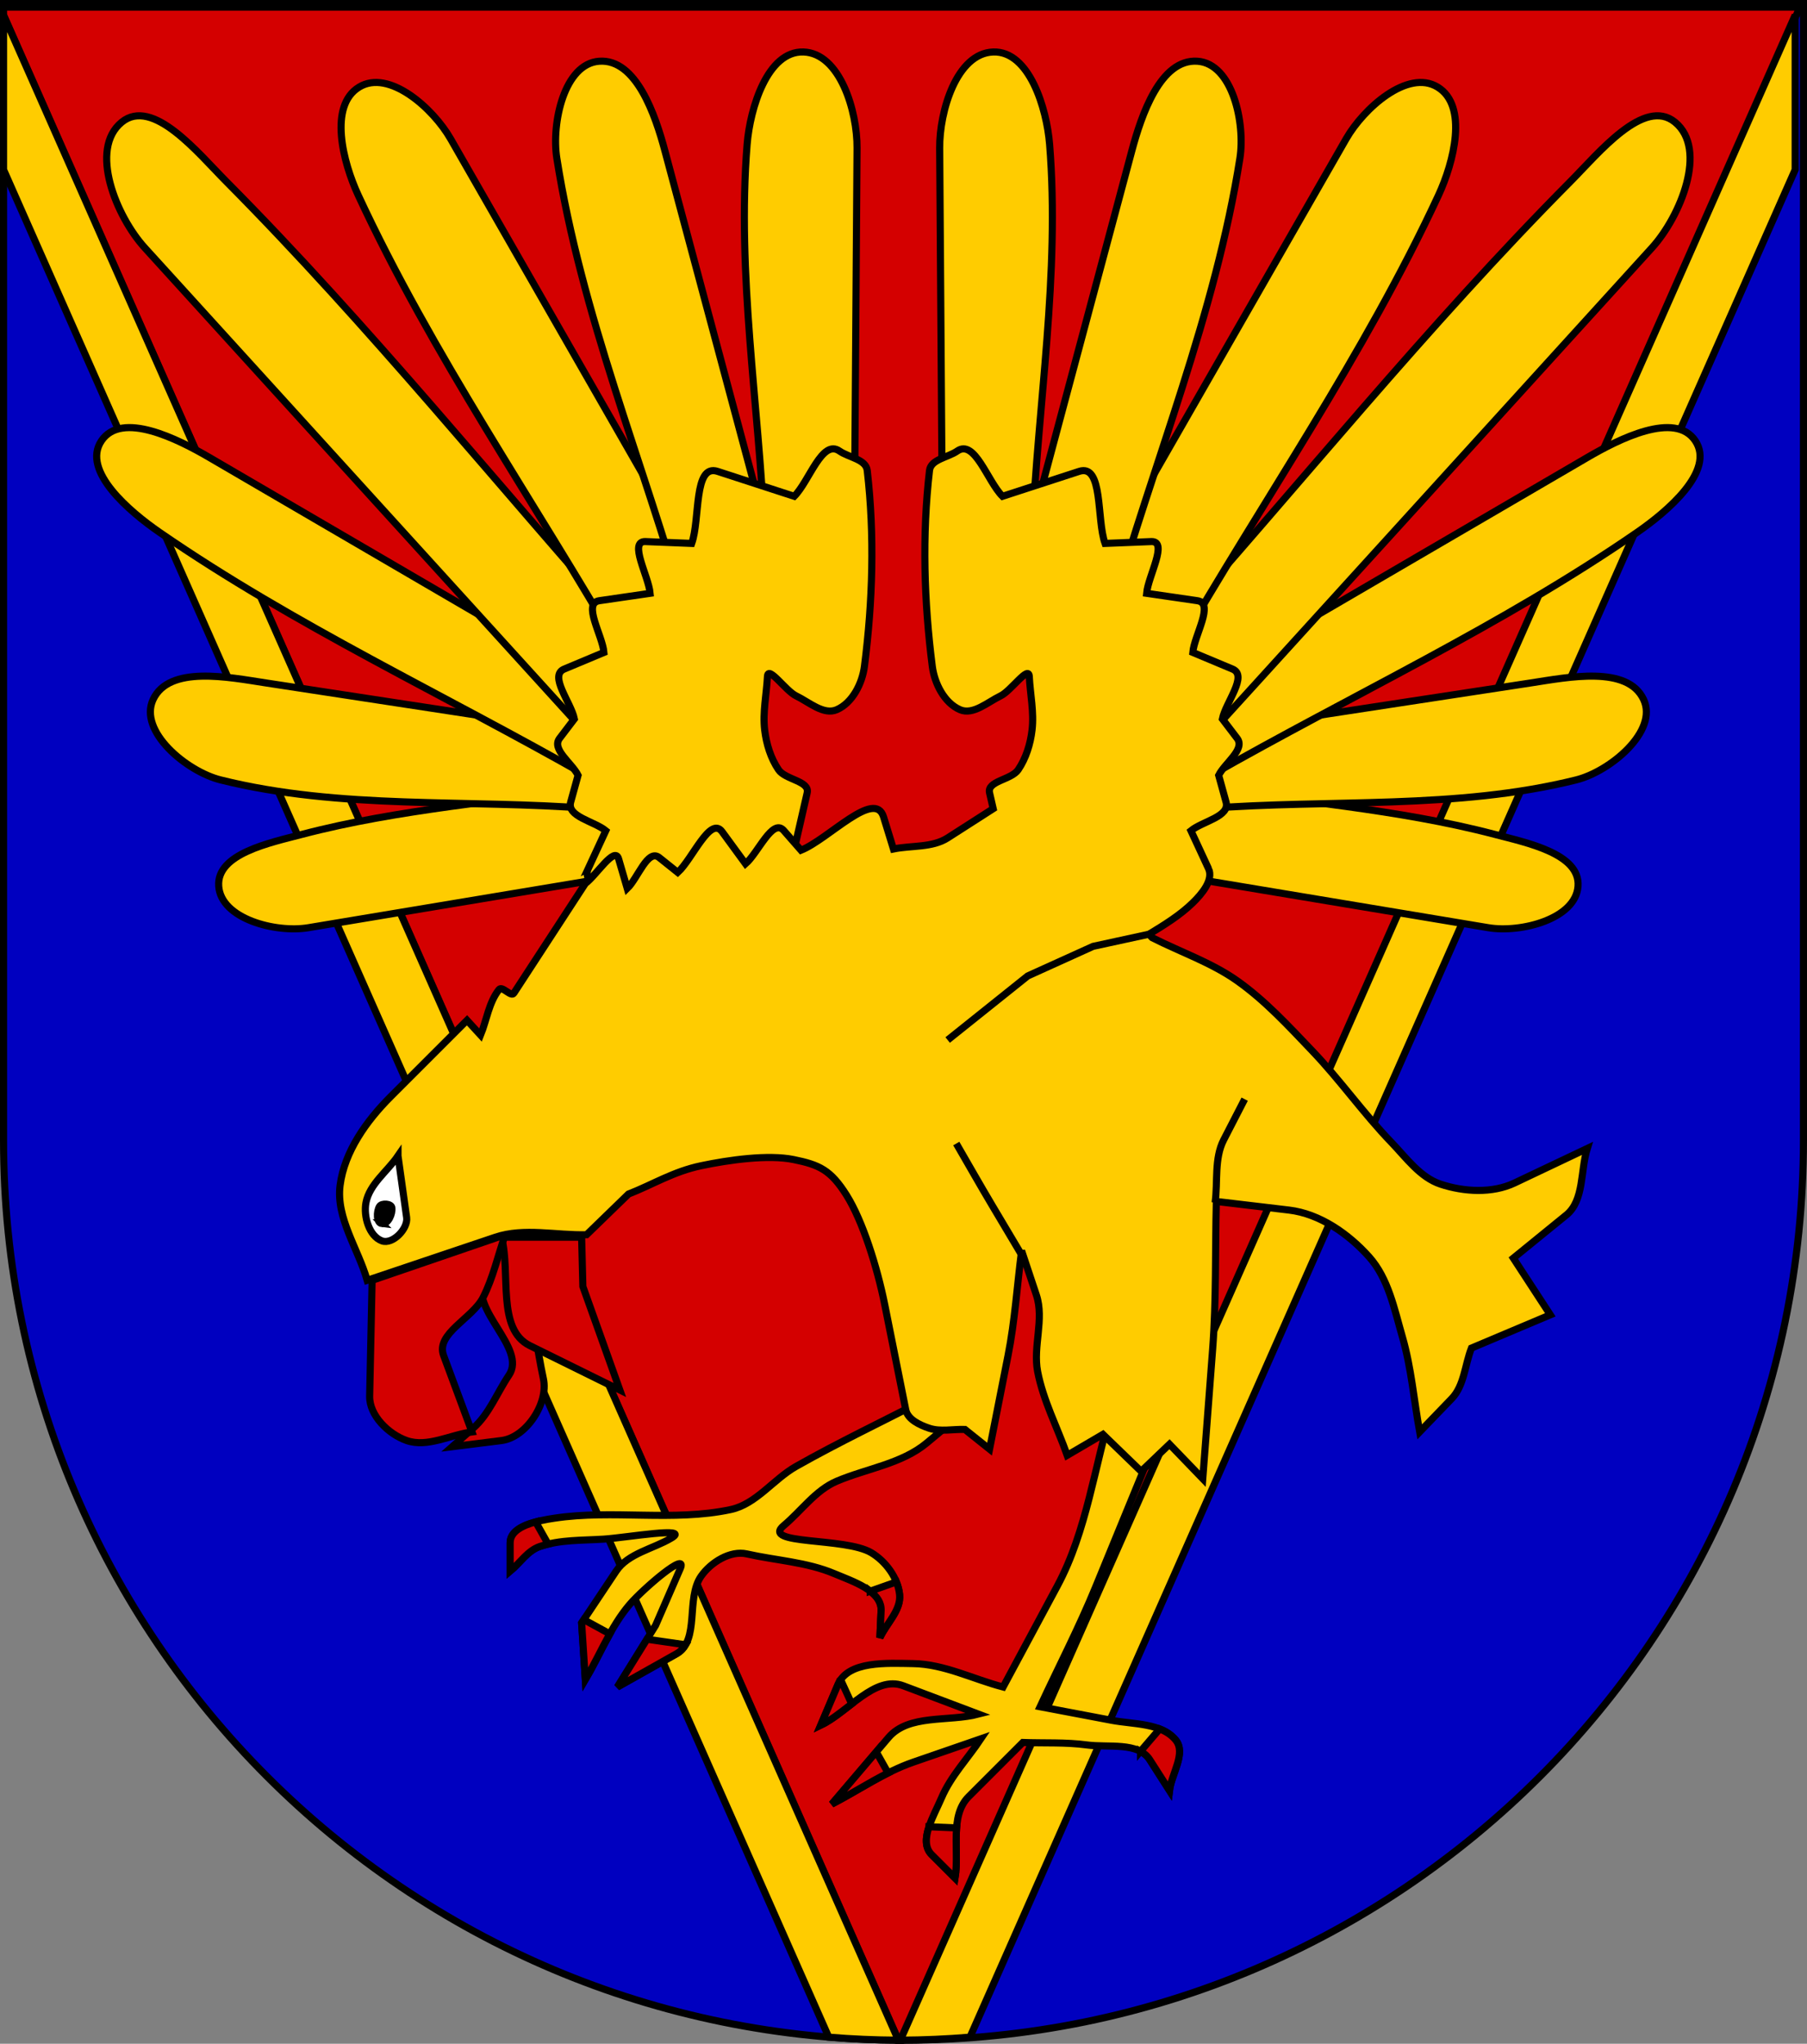 <?xml version="1.0" encoding="UTF-8" standalone="no"?>
<!-- Created with Inkscape (http://www.inkscape.org/) -->

<svg
   xmlns:dc="http://purl.org/dc/elements/1.1/"
   xmlns:cc="http://creativecommons.org/ns#"
   xmlns:rdf="http://www.w3.org/1999/02/22-rdf-syntax-ns#"
   xmlns:svg="http://www.w3.org/2000/svg"
   xmlns="http://www.w3.org/2000/svg"
   xmlns:sodipodi="http://sodipodi.sourceforge.net/DTD/sodipodi-0.dtd"
   xmlns:inkscape="http://www.inkscape.org/namespaces/inkscape"
   width="763"
   height="863"
   id="svg2"
   version="1.1"
   inkscape:version="0.47 r22583"
   sodipodi:docname="Wappen_Kaiserlich_Raulsmark.svg">
  <rect width="100%" height="100%" fill="#808080" stroke="none"/>
  <defs
     id="defs4">
    <inkscape:perspective
       sodipodi:type="inkscape:persp3d"
       inkscape:vp_x="0 : 526.18109 : 1"
       inkscape:vp_y="0 : 1000 : 0"
       inkscape:vp_z="744.09448 : 526.18109 : 1"
       inkscape:persp3d-origin="372.04724 : 350.78739 : 1"
       id="perspective10" />
    <inkscape:perspective
       id="perspective2828"
       inkscape:persp3d-origin="0.5 : 0.33333333 : 1"
       inkscape:vp_z="1 : 0.5 : 1"
       inkscape:vp_y="0 : 1000 : 0"
       inkscape:vp_x="0 : 0.5 : 1"
       sodipodi:type="inkscape:persp3d" />
    <inkscape:perspective
       id="perspective2828-7"
       inkscape:persp3d-origin="0.5 : 0.33333333 : 1"
       inkscape:vp_z="1 : 0.5 : 1"
       inkscape:vp_y="0 : 1000 : 0"
       inkscape:vp_x="0 : 0.5 : 1"
       sodipodi:type="inkscape:persp3d" />
    <inkscape:perspective
       id="perspective3640"
       inkscape:persp3d-origin="0.5 : 0.33333333 : 1"
       inkscape:vp_z="1 : 0.5 : 1"
       inkscape:vp_y="0 : 1000 : 0"
       inkscape:vp_x="0 : 0.5 : 1"
       sodipodi:type="inkscape:persp3d" />
    <inkscape:perspective
       id="perspective3670"
       inkscape:persp3d-origin="0.5 : 0.33333333 : 1"
       inkscape:vp_z="1 : 0.5 : 1"
       inkscape:vp_y="0 : 1000 : 0"
       inkscape:vp_x="0 : 0.5 : 1"
       sodipodi:type="inkscape:persp3d" />
    <inkscape:perspective
       id="perspective3693"
       inkscape:persp3d-origin="0.5 : 0.33333333 : 1"
       inkscape:vp_z="1 : 0.5 : 1"
       inkscape:vp_y="0 : 1000 : 0"
       inkscape:vp_x="0 : 0.5 : 1"
       sodipodi:type="inkscape:persp3d" />
    <inkscape:perspective
       id="perspective3720"
       inkscape:persp3d-origin="0.5 : 0.33333333 : 1"
       inkscape:vp_z="1 : 0.5 : 1"
       inkscape:vp_y="0 : 1000 : 0"
       inkscape:vp_x="0 : 0.5 : 1"
       sodipodi:type="inkscape:persp3d" />
    <inkscape:perspective
       id="perspective3747"
       inkscape:persp3d-origin="0.5 : 0.33333333 : 1"
       inkscape:vp_z="1 : 0.5 : 1"
       inkscape:vp_y="0 : 1000 : 0"
       inkscape:vp_x="0 : 0.5 : 1"
       sodipodi:type="inkscape:persp3d" />
    <inkscape:perspective
       id="perspective3763"
       inkscape:persp3d-origin="0.5 : 0.33333333 : 1"
       inkscape:vp_z="1 : 0.5 : 1"
       inkscape:vp_y="0 : 1000 : 0"
       inkscape:vp_x="0 : 0.5 : 1"
       sodipodi:type="inkscape:persp3d" />
    <inkscape:perspective
       id="perspective3792"
       inkscape:persp3d-origin="0.5 : 0.33333333 : 1"
       inkscape:vp_z="1 : 0.5 : 1"
       inkscape:vp_y="0 : 1000 : 0"
       inkscape:vp_x="0 : 0.5 : 1"
       sodipodi:type="inkscape:persp3d" />
    <inkscape:perspective
       id="perspective3814"
       inkscape:persp3d-origin="0.5 : 0.33333333 : 1"
       inkscape:vp_z="1 : 0.5 : 1"
       inkscape:vp_y="0 : 1000 : 0"
       inkscape:vp_x="0 : 0.5 : 1"
       sodipodi:type="inkscape:persp3d" />
    <inkscape:perspective
       id="perspective3841"
       inkscape:persp3d-origin="0.5 : 0.33333333 : 1"
       inkscape:vp_z="1 : 0.5 : 1"
       inkscape:vp_y="0 : 1000 : 0"
       inkscape:vp_x="0 : 0.5 : 1"
       sodipodi:type="inkscape:persp3d" />
    <inkscape:perspective
       id="perspective3841-5"
       inkscape:persp3d-origin="0.5 : 0.33333333 : 1"
       inkscape:vp_z="1 : 0.5 : 1"
       inkscape:vp_y="0 : 1000 : 0"
       inkscape:vp_x="0 : 0.5 : 1"
       sodipodi:type="inkscape:persp3d" />
    <inkscape:perspective
       id="perspective3872"
       inkscape:persp3d-origin="0.5 : 0.33333333 : 1"
       inkscape:vp_z="1 : 0.5 : 1"
       inkscape:vp_y="0 : 1000 : 0"
       inkscape:vp_x="0 : 0.5 : 1"
       sodipodi:type="inkscape:persp3d" />
    <inkscape:perspective
       id="perspective3898"
       inkscape:persp3d-origin="0.5 : 0.33333333 : 1"
       inkscape:vp_z="1 : 0.5 : 1"
       inkscape:vp_y="0 : 1000 : 0"
       inkscape:vp_x="0 : 0.5 : 1"
       sodipodi:type="inkscape:persp3d" />
    <inkscape:perspective
       id="perspective3920"
       inkscape:persp3d-origin="0.5 : 0.33333333 : 1"
       inkscape:vp_z="1 : 0.5 : 1"
       inkscape:vp_y="0 : 1000 : 0"
       inkscape:vp_x="0 : 0.5 : 1"
       sodipodi:type="inkscape:persp3d" />
    <inkscape:perspective
       id="perspective2860"
       inkscape:persp3d-origin="0.5 : 0.33333333 : 1"
       inkscape:vp_z="1 : 0.5 : 1"
       inkscape:vp_y="0 : 1000 : 0"
       inkscape:vp_x="0 : 0.5 : 1"
       sodipodi:type="inkscape:persp3d" />
    <inkscape:perspective
       id="perspective3672"
       inkscape:persp3d-origin="0.5 : 0.33333333 : 1"
       inkscape:vp_z="1 : 0.5 : 1"
       inkscape:vp_y="0 : 1000 : 0"
       inkscape:vp_x="0 : 0.5 : 1"
       sodipodi:type="inkscape:persp3d" />
    <inkscape:perspective
       id="perspective3695"
       inkscape:persp3d-origin="0.5 : 0.33333333 : 1"
       inkscape:vp_z="1 : 0.5 : 1"
       inkscape:vp_y="0 : 1000 : 0"
       inkscape:vp_x="0 : 0.5 : 1"
       sodipodi:type="inkscape:persp3d" />
    <inkscape:perspective
       id="perspective3261"
       inkscape:persp3d-origin="0.5 : 0.33333333 : 1"
       inkscape:vp_z="1 : 0.5 : 1"
       inkscape:vp_y="0 : 1000 : 0"
       inkscape:vp_x="0 : 0.5 : 1"
       sodipodi:type="inkscape:persp3d" />
    <inkscape:perspective
       id="perspective2828-1"
       inkscape:persp3d-origin="0.5 : 0.33333333 : 1"
       inkscape:vp_z="1 : 0.5 : 1"
       inkscape:vp_y="0 : 1000 : 0"
       inkscape:vp_x="0 : 0.5 : 1"
       sodipodi:type="inkscape:persp3d" />
    <inkscape:perspective
       id="perspective3652"
       inkscape:persp3d-origin="0.5 : 0.33333333 : 1"
       inkscape:vp_z="1 : 0.5 : 1"
       inkscape:vp_y="0 : 1000 : 0"
       inkscape:vp_x="0 : 0.5 : 1"
       sodipodi:type="inkscape:persp3d" />
    <inkscape:perspective
       id="perspective3652-2"
       inkscape:persp3d-origin="0.5 : 0.33333333 : 1"
       inkscape:vp_z="1 : 0.5 : 1"
       inkscape:vp_y="0 : 1000 : 0"
       inkscape:vp_x="0 : 0.5 : 1"
       sodipodi:type="inkscape:persp3d" />
    <inkscape:perspective
       id="perspective3652-5"
       inkscape:persp3d-origin="0.5 : 0.33333333 : 1"
       inkscape:vp_z="1 : 0.5 : 1"
       inkscape:vp_y="0 : 1000 : 0"
       inkscape:vp_x="0 : 0.5 : 1"
       sodipodi:type="inkscape:persp3d" />
    <inkscape:perspective
       id="perspective3727"
       inkscape:persp3d-origin="0.5 : 0.33333333 : 1"
       inkscape:vp_z="1 : 0.5 : 1"
       inkscape:vp_y="0 : 1000 : 0"
       inkscape:vp_x="0 : 0.5 : 1"
       sodipodi:type="inkscape:persp3d" />
    <inkscape:perspective
       id="perspective3843"
       inkscape:persp3d-origin="0.5 : 0.33333333 : 1"
       inkscape:vp_z="1 : 0.5 : 1"
       inkscape:vp_y="0 : 1000 : 0"
       inkscape:vp_x="0 : 0.5 : 1"
       sodipodi:type="inkscape:persp3d" />
    <inkscape:perspective
       id="perspective3970"
       inkscape:persp3d-origin="0.5 : 0.33333333 : 1"
       inkscape:vp_z="1 : 0.5 : 1"
       inkscape:vp_y="0 : 1000 : 0"
       inkscape:vp_x="0 : 0.5 : 1"
       sodipodi:type="inkscape:persp3d" />
    <inkscape:perspective
       id="perspective4007"
       inkscape:persp3d-origin="0.5 : 0.33333333 : 1"
       inkscape:vp_z="1 : 0.5 : 1"
       inkscape:vp_y="0 : 1000 : 0"
       inkscape:vp_x="0 : 0.5 : 1"
       sodipodi:type="inkscape:persp3d" />
    <inkscape:perspective
       id="perspective4062"
       inkscape:persp3d-origin="0.5 : 0.33333333 : 1"
       inkscape:vp_z="1 : 0.5 : 1"
       inkscape:vp_y="0 : 1000 : 0"
       inkscape:vp_x="0 : 0.5 : 1"
       sodipodi:type="inkscape:persp3d" />
    <inkscape:perspective
       id="perspective4153"
       inkscape:persp3d-origin="0.5 : 0.33333333 : 1"
       inkscape:vp_z="1 : 0.5 : 1"
       inkscape:vp_y="0 : 1000 : 0"
       inkscape:vp_x="0 : 0.5 : 1"
       sodipodi:type="inkscape:persp3d" />
    <inkscape:perspective
       id="perspective4316"
       inkscape:persp3d-origin="0.5 : 0.33333333 : 1"
       inkscape:vp_z="1 : 0.5 : 1"
       inkscape:vp_y="0 : 1000 : 0"
       inkscape:vp_x="0 : 0.5 : 1"
       sodipodi:type="inkscape:persp3d" />
    <inkscape:perspective
       id="perspective4316-9"
       inkscape:persp3d-origin="0.5 : 0.33333333 : 1"
       inkscape:vp_z="1 : 0.5 : 1"
       inkscape:vp_y="0 : 1000 : 0"
       inkscape:vp_x="0 : 0.5 : 1"
       sodipodi:type="inkscape:persp3d" />
    <inkscape:perspective
       id="perspective2898"
       inkscape:persp3d-origin="0.5 : 0.33333333 : 1"
       inkscape:vp_z="1 : 0.5 : 1"
       inkscape:vp_y="0 : 1000 : 0"
       inkscape:vp_x="0 : 0.5 : 1"
       sodipodi:type="inkscape:persp3d" />
    <inkscape:perspective
       id="perspective3337"
       inkscape:persp3d-origin="0.5 : 0.33333333 : 1"
       inkscape:vp_z="1 : 0.5 : 1"
       inkscape:vp_y="0 : 1000 : 0"
       inkscape:vp_x="0 : 0.5 : 1"
       sodipodi:type="inkscape:persp3d" />
    <inkscape:perspective
       id="perspective3373"
       inkscape:persp3d-origin="0.5 : 0.33333333 : 1"
       inkscape:vp_z="1 : 0.5 : 1"
       inkscape:vp_y="0 : 1000 : 0"
       inkscape:vp_x="0 : 0.5 : 1"
       sodipodi:type="inkscape:persp3d" />
    <inkscape:perspective
       id="perspective3837"
       inkscape:persp3d-origin="0.5 : 0.33333333 : 1"
       inkscape:vp_z="1 : 0.5 : 1"
       inkscape:vp_y="0 : 1000 : 0"
       inkscape:vp_x="0 : 0.5 : 1"
       sodipodi:type="inkscape:persp3d" />
    <inkscape:perspective
       id="perspective4481"
       inkscape:persp3d-origin="0.5 : 0.33333333 : 1"
       inkscape:vp_z="1 : 0.5 : 1"
       inkscape:vp_y="0 : 1000 : 0"
       inkscape:vp_x="0 : 0.5 : 1"
       sodipodi:type="inkscape:persp3d" />
    <inkscape:perspective
       id="perspective3096"
       inkscape:persp3d-origin="0.5 : 0.33333333 : 1"
       inkscape:vp_z="1 : 0.5 : 1"
       inkscape:vp_y="0 : 1000 : 0"
       inkscape:vp_x="0 : 0.5 : 1"
       sodipodi:type="inkscape:persp3d" />
    <inkscape:perspective
       id="perspective3141"
       inkscape:persp3d-origin="0.5 : 0.33333333 : 1"
       inkscape:vp_z="1 : 0.5 : 1"
       inkscape:vp_y="0 : 1000 : 0"
       inkscape:vp_x="0 : 0.5 : 1"
       sodipodi:type="inkscape:persp3d" />
    <inkscape:perspective
       id="perspective3995"
       inkscape:persp3d-origin="0.5 : 0.33333333 : 1"
       inkscape:vp_z="1 : 0.5 : 1"
       inkscape:vp_y="0 : 1000 : 0"
       inkscape:vp_x="0 : 0.5 : 1"
       sodipodi:type="inkscape:persp3d" />
    <inkscape:perspective
       id="perspective4137"
       inkscape:persp3d-origin="0.5 : 0.33333333 : 1"
       inkscape:vp_z="1 : 0.5 : 1"
       inkscape:vp_y="0 : 1000 : 0"
       inkscape:vp_x="0 : 0.5 : 1"
       sodipodi:type="inkscape:persp3d" />
    <inkscape:perspective
       id="perspective3776"
       inkscape:persp3d-origin="0.5 : 0.33333333 : 1"
       inkscape:vp_z="1 : 0.5 : 1"
       inkscape:vp_y="0 : 1000 : 0"
       inkscape:vp_x="0 : 0.5 : 1"
       sodipodi:type="inkscape:persp3d" />
    <inkscape:perspective
       id="perspective3015"
       inkscape:persp3d-origin="0.5 : 0.33333333 : 1"
       inkscape:vp_z="1 : 0.5 : 1"
       inkscape:vp_y="0 : 1000 : 0"
       inkscape:vp_x="0 : 0.5 : 1"
       sodipodi:type="inkscape:persp3d" />
    <inkscape:perspective
       id="perspective4637"
       inkscape:persp3d-origin="0.5 : 0.33333333 : 1"
       inkscape:vp_z="1 : 0.5 : 1"
       inkscape:vp_y="0 : 1000 : 0"
       inkscape:vp_x="0 : 0.5 : 1"
       sodipodi:type="inkscape:persp3d" />
    <inkscape:perspective
       id="perspective2978"
       inkscape:persp3d-origin="0.5 : 0.33333333 : 1"
       inkscape:vp_z="1 : 0.5 : 1"
       inkscape:vp_y="0 : 1000 : 0"
       inkscape:vp_x="0 : 0.5 : 1"
       sodipodi:type="inkscape:persp3d" />
    <inkscape:perspective
       id="perspective3454"
       inkscape:persp3d-origin="0.5 : 0.33333333 : 1"
       inkscape:vp_z="1 : 0.5 : 1"
       inkscape:vp_y="0 : 1000 : 0"
       inkscape:vp_x="0 : 0.5 : 1"
       sodipodi:type="inkscape:persp3d" />
    <inkscape:perspective
       id="perspective3481"
       inkscape:persp3d-origin="0.5 : 0.33333333 : 1"
       inkscape:vp_z="1 : 0.5 : 1"
       inkscape:vp_y="0 : 1000 : 0"
       inkscape:vp_x="0 : 0.5 : 1"
       sodipodi:type="inkscape:persp3d" />
    <inkscape:perspective
       id="perspective3504"
       inkscape:persp3d-origin="0.5 : 0.33333333 : 1"
       inkscape:vp_z="1 : 0.5 : 1"
       inkscape:vp_y="0 : 1000 : 0"
       inkscape:vp_x="0 : 0.5 : 1"
       sodipodi:type="inkscape:persp3d" />
  </defs>
  <sodipodi:namedview
     id="base"
     pagecolor="#ffffff"
     bordercolor="#666666"
     borderopacity="1.0"
     inkscape:pageopacity="0.0"
     inkscape:pageshadow="2"
     inkscape:zoom="0.9899495"
     inkscape:cx="222.89179"
     inkscape:cy="443.41623"
     inkscape:document-units="px"
     inkscape:current-layer="layer1"
     showgrid="true"
     inkscape:window-width="1186"
     inkscape:window-height="938"
     inkscape:window-x="-4"
     inkscape:window-y="-4"
     inkscape:window-maximized="1">
    <inkscape:grid
       type="xygrid"
       id="grid2816"
       empspacing="5"
       visible="true"
       enabled="true"
       snapvisiblegridlinesonly="true" />
  </sodipodi:namedview>
  <g
     inkscape:label="Ebene 1"
     inkscape:groupmode="layer"
     id="layer1"
     transform="translate(-1.644,-192.036)">
    <path
       style="fill:#0000c0;fill-opacity:1;stroke:#000000;stroke-width:3;stroke-miterlimit:3.959;stroke-opacity:1;stroke-dasharray:none"
       d="m 763.144,193.536 0,480 c 0,209.868 -170.132,380 -380,380 -209.868,0 -380,-170.132 -380,-380 l 0,-480 760,0 z"
       id="path2850" />
    <path
       style="fill:#d40000;fill-opacity:1;stroke:#000000;stroke-width:3;stroke-miterlimit:3.959;stroke-opacity:1;stroke-dasharray:none"
       d="M 1.5 3 L 1.5 6.406 L 379.344 861.5 C 379.782 861.502 380.218 861.499 380.656 861.5 L 760 3 L 1.5 3 z "
       transform="translate(1.644,192.036)"
       id="path2850-1" />
    <path
       style="fill:#ffcc00;stroke:#000000;stroke-width:3;stroke-linecap:butt;stroke-linejoin:miter;stroke-opacity:1;stroke-miterlimit:3.959;stroke-dasharray:none"
       d="M 1.5 6.406 L 1.5 71.656 L 349.938 860.219 C 359.636 861.016 369.452 861.445 379.344 861.5 L 1.5 6.406 z "
       transform="translate(1.644,192.036)"
       id="path3469" />
    <path
       style="fill:#ffcc00;stroke:#000000;stroke-width:3;stroke-linecap:butt;stroke-linejoin:miter;stroke-opacity:1;stroke-miterlimit:3.959;stroke-dasharray:none"
       d="m 759.644,198.442 0,65.25 -348.438,788.563 c -9.699,0.797 -19.515,1.226 -29.406,1.281 L 759.644,198.442 z"
       id="path3469-4" />
    <g
       transform="matrix(1.512,0,0,1.512,-1079.663,-213.416)"
       id="g2940"
       style="stroke:#000000;stroke-opacity:1;stroke-width:1.984;stroke-miterlimit:3.959;stroke-dasharray:none">
      <g
         id="g3416"
         transform="translate(581.305,3.6)"
         style="stroke:#000000;stroke-opacity:1;stroke-width:1.984;stroke-miterlimit:3.959;stroke-dasharray:none">
        <path
           d="m 301.985,483.913 c -27.948,4.558 -56.456,6.48 -83.845,13.674 -8.816,2.315 -23.849,5.353 -23.218,14.447 0.636,9.173 15.954,13.121 25.024,11.609 l 88.231,-14.705 -6.192,-25.025 z"
           id="path2860"
           style="fill:#ffcc00;stroke:#000000;stroke-width:1.984;stroke-opacity:1;stroke-miterlimit:3.959;stroke-dasharray:none" />
        <path
           d="m 298.632,490.363 c -34.398,-2.666 -69.719,0.354 -103.195,-7.998 -9.476,-2.363 -22.963,-13.594 -18.833,-22.444 4.484,-9.61 20.991,-6.245 31.474,-4.644 l 92.874,14.189 -2.321,20.897 z"
           id="path2862"
           style="fill:#ffcc00;stroke:#000000;stroke-width:1.984;stroke-opacity:1;stroke-miterlimit:3.959;stroke-dasharray:none" />
        <path
           d="m 297.858,481.334 c -39.816,-22.703 -81.725,-42.076 -119.448,-68.109 -8.305,-5.731 -21.851,-17.144 -16.253,-25.54 5.646,-8.47 21.393,-0.488 30.184,4.644 l 117.125,68.366 -11.609,20.639 z"
           id="path2864"
           style="fill:#ffcc00;stroke:#000000;stroke-width:1.984;stroke-opacity:1;stroke-miterlimit:3.959;stroke-dasharray:none" />
        <path
           d="m 311.015,442.894 c -38.01,-42.568 -73.822,-87.205 -114.03,-127.703 -7.868,-7.925 -20.509,-23.583 -29.152,-16.511 -9.203,7.53 -1.549,26.288 6.45,35.086 l 118.673,130.541 18.059,-21.413 z"
           id="path2866"
           style="fill:#ffcc00;stroke:#000000;stroke-width:1.984;stroke-opacity:1;stroke-miterlimit:3.959;stroke-dasharray:none" />
        <path
           d="m 307.661,447.28 c -24.594,-42.74 -53.023,-83.492 -73.784,-128.219 -4.236,-9.127 -8.331,-24.945 0.258,-30.184 8.35,-5.093 20.678,5.961 25.541,14.447 l 70.946,123.833 -22.961,20.123 z"
           id="path2868"
           style="fill:#ffcc00;stroke:#000000;stroke-width:1.984;stroke-opacity:1;stroke-miterlimit:3.959;stroke-dasharray:none" />
        <path
           d="m 325.462,435.928 c -12.039,-42.395 -29.275,-83.649 -36.118,-127.186 -1.531,-9.738 2.032,-26.416 11.867,-27.088 10.314,-0.705 15.644,15.039 18.317,25.025 l 32.248,120.479 -26.314,8.771 z"
           id="path2870"
           style="fill:#ffcc00;stroke:#000000;stroke-width:1.984;stroke-opacity:1;stroke-miterlimit:3.959;stroke-dasharray:none" />
        <path
           d="m 347.391,413.741 c -1.634,-36.289 -7.815,-72.659 -4.902,-108.869 0.808,-10.04 5.669,-26.137 15.737,-25.799 10.234,0.344 15.035,16.591 14.963,26.83 l -0.774,109.385 -25.024,-1.548 z"
           id="path2872"
           style="fill:#ffcc00;stroke:#000000;stroke-width:1.984;stroke-opacity:1;stroke-miterlimit:3.959;stroke-dasharray:none" />
        <path
           d="m 298.116,507.132 4.901,-10.577 c -3.268,-2.666 -10.925,-3.932 -9.803,-7.998 l 2.064,-7.481 c -1.72,-3.44 -7.491,-7.261 -5.16,-10.32 l 4.128,-5.418 c -0.946,-4.643 -7.21,-12.101 -2.838,-13.931 l 11.093,-4.643 c -0.43,-4.816 -6.074,-13.752 -1.29,-14.448 l 14.19,-2.064 c -0.431,-4.815 -6.122,-14.64 -1.29,-14.447 l 12.899,0.516 c 2.408,-6.707 0.446,-22.327 7.223,-20.123 l 21.413,6.966 c 4.214,-4.214 7.76,-16.059 12.641,-12.641 2.58,1.805 7.378,2.29 7.74,5.417 2.099,18.112 1.53,36.607 -0.774,54.693 -0.606,4.757 -3.339,10.223 -7.739,12.126 -3.67,1.586 -7.748,-2.141 -11.352,-3.87 -2.903,-1.394 -7.831,-8.633 -7.997,-5.418 -0.258,4.988 -1.363,10.004 -0.774,14.963 0.462,3.889 1.675,7.85 3.869,11.094 1.919,2.836 8.762,3.111 7.998,6.449 l -4.902,21.413 -51.855,9.287 c -1.462,-3.182 -5.858,-6.368 -4.385,-9.545 z"
           id="path2874"
           style="fill:#ffcc00;stroke:#000000;stroke-width:1.984;stroke-opacity:1;stroke-miterlimit:3.959;stroke-dasharray:none" />
        <path
           d="m 467.467,483.913 c 27.948,4.558 56.457,6.48 83.845,13.674 8.817,2.315 23.849,5.353 23.219,14.447 -0.636,9.173 -15.954,13.121 -25.025,11.609 l -88.231,-14.705 6.192,-25.025 z"
           id="path2876"
           style="fill:#ffcc00;stroke:#000000;stroke-width:1.984;stroke-opacity:1;stroke-miterlimit:3.959;stroke-dasharray:none" />
        <path
           d="m 470.821,490.363 c 34.398,-2.666 69.719,0.354 103.194,-7.998 9.476,-2.363 22.963,-13.594 18.833,-22.444 -4.485,-9.61 -20.991,-6.245 -31.474,-4.644 l -92.875,14.189 2.322,20.897 z"
           id="path2878"
           style="fill:#ffcc00;stroke:#000000;stroke-width:1.984;stroke-opacity:1;stroke-miterlimit:3.959;stroke-dasharray:none" />
        <path
           d="m 471.595,481.334 c 39.815,-22.703 81.724,-42.076 119.447,-68.109 8.305,-5.731 21.85,-17.144 16.253,-25.54 -5.646,-8.47 -21.393,-0.488 -30.184,4.644 l -117.125,68.366 11.609,20.639 z"
           id="path2880"
           style="fill:#ffcc00;stroke:#000000;stroke-width:1.984;stroke-opacity:1;stroke-miterlimit:3.959;stroke-dasharray:none" />
        <path
           d="m 458.438,442.894 c 38.009,-42.568 73.821,-87.205 114.029,-127.703 7.868,-7.925 20.509,-23.583 29.152,-16.511 9.204,7.53 1.55,26.288 -6.449,35.086 l -118.673,130.541 -18.059,-21.413 z"
           id="path2882"
           style="fill:#ffcc00;stroke:#000000;stroke-width:1.984;stroke-opacity:1;stroke-miterlimit:3.959;stroke-dasharray:none" />
        <path
           d="m 461.791,447.28 c 24.595,-42.74 53.023,-83.492 73.784,-128.219 4.236,-9.127 8.332,-24.945 -0.258,-30.184 -8.35,-5.093 -20.678,5.961 -25.54,14.447 l -70.946,123.833 22.96,20.123 z"
           id="path2884"
           style="fill:#ffcc00;stroke:#000000;stroke-width:1.984;stroke-opacity:1;stroke-miterlimit:3.959;stroke-dasharray:none" />
        <path
           d="m 443.99,435.928 c 12.04,-42.395 29.275,-83.649 36.118,-127.186 1.531,-9.738 -2.032,-26.416 -11.867,-27.088 -10.313,-0.705 -15.644,15.039 -18.317,25.025 l -32.248,120.479 26.314,8.771 z"
           id="path2886"
           style="fill:#ffcc00;stroke:#000000;stroke-width:1.984;stroke-opacity:1;stroke-miterlimit:3.959;stroke-dasharray:none" />
        <path
           d="m 422.062,413.741 c 1.634,-36.289 7.814,-72.659 4.901,-108.869 -0.807,-10.04 -5.669,-26.137 -15.737,-25.799 -10.234,0.344 -15.035,16.591 -14.963,26.83 l 0.774,109.385 25.025,-1.548 z"
           id="path2888"
           style="fill:#ffcc00;stroke:#000000;stroke-width:1.984;stroke-opacity:1;stroke-miterlimit:3.959;stroke-dasharray:none" />
        <path
           d="m 275.279,610.418 -6.195,11.701 c -4.27,8.066 11.986,18.935 6.883,26.501 -3.326,4.933 -5.519,10.863 -9.981,14.8 l -5.85,5.162 13.766,-1.721 c 6.883,-0.86 13.168,-10.429 11.702,-17.208 -1.835,-8.49 -2.638,-17.271 -5.507,-25.469 l -4.818,-13.766 z"
           id="path2890"
           style="fill:#d40000;stroke:#000000;stroke-width:1.984;stroke-opacity:1;stroke-miterlimit:3.959;stroke-dasharray:none" />
        <path
           d="m 273.902,610.073 c 2.639,10.096 -1.442,25.672 7.916,30.287 l 25.125,12.39 c -3.442,-9.636 -6.884,-19.273 -10.325,-28.91 l -0.345,-13.767 -22.371,0 z"
           id="path2892"
           style="fill:#d40000;stroke:#000000;stroke-width:1.984;stroke-opacity:1;stroke-miterlimit:3.959;stroke-dasharray:none" />
        <path
           d="m 237.765,622.119 37.17,-12.734 c -2.065,5.851 -3.375,12.026 -6.195,17.553 -2.965,5.81 -13.282,10.06 -11.014,16.176 l 7.916,21.338 c -6.08,0.803 -12.451,4.432 -18.241,2.409 -5.075,-1.773 -10.439,-7.015 -10.325,-12.39 l 0.689,-32.352 z"
           id="path2894"
           style="fill:#d40000;stroke:#000000;stroke-width:1.984;stroke-opacity:1;stroke-miterlimit:3.959;stroke-dasharray:none" />
        <path
           d="m 392.641,655.16 c -12.161,6.309 -24.56,12.18 -36.482,18.929 -6.341,3.589 -11.117,10.519 -18.241,12.046 -16.06,3.441 -32.975,-0.04 -49.216,2.409 -4.672,0.704 -12.39,2.159 -12.39,6.883 l 0,7.916 c 2.753,-2.294 4.869,-5.723 8.26,-6.883 5.682,-1.944 11.905,-1.673 17.896,-2.065 6.298,-0.412 24.341,-3.591 18.93,-0.344 -5.163,3.097 -12.149,4.283 -15.488,9.292 l -9.637,14.455 1.033,15.832 c 4.13,-6.998 7.108,-14.82 12.39,-20.994 3.745,-4.378 16.408,-15.264 14.111,-9.981 l -6.883,15.832 -10.67,17.208 16.52,-9.292 c 6.61,-3.718 2.52,-15.482 6.884,-21.683 2.716,-3.86 8.129,-7.232 12.734,-6.195 8.146,1.835 16.744,2.26 24.436,5.507 5.117,2.159 13.33,4.777 13.078,10.325 l -0.344,7.571 c 1.836,-4.015 5.952,-7.654 5.507,-12.046 -0.475,-4.685 -3.871,-9.291 -7.916,-11.701 -7.326,-4.364 -30.974,-2.098 -24.436,-7.572 4.933,-4.13 8.878,-9.876 14.799,-12.39 8.375,-3.556 18.135,-4.845 25.125,-10.669 l 10.325,-8.605 -10.325,-3.785 z"
           id="path2896"
           style="fill:#ffcc00;stroke:#000000;stroke-width:1.984;stroke-opacity:1;stroke-miterlimit:3.959;stroke-dasharray:none" />
        <path
           d="m 444.61,657.225 c -5.162,16.749 -7.2,34.804 -15.487,50.248 l -15.144,28.222 c -8.374,-2.18 -16.471,-6.41 -25.124,-6.539 -7.264,-0.108 -18.158,-0.837 -20.994,5.851 l -4.819,11.357 c 7.687,-3.671 15.089,-14.018 23.059,-11.013 l 20.995,7.916 c -8.375,2.179 -19.513,-0.048 -25.125,6.539 l -15.831,18.585 c 7.571,-3.901 14.664,-8.92 22.715,-11.702 l 18.929,-6.539 c -3.671,5.507 -8.422,10.431 -11.013,16.52 -2.098,4.929 -6.541,12.045 -2.754,15.832 l 6.54,6.539 c 1.262,-7.571 -1.642,-17.287 3.785,-22.715 l 15.144,-15.143 c 5.966,0.229 11.981,-0.116 17.897,0.688 5.955,0.809 14.312,-0.932 17.552,4.13 l 5.507,8.604 c 0.573,-4.704 4.735,-10.455 1.721,-14.111 -3.971,-4.815 -11.765,-4.343 -17.897,-5.506 l -19.962,-3.786 c 5.163,-11.128 10.83,-22.036 15.488,-33.385 l 18.929,-46.118 -14.111,-4.474 z"
           id="path2898"
           style="fill:#ffcc00;stroke:#000000;stroke-width:1.984;stroke-opacity:1;stroke-miterlimit:3.959;stroke-dasharray:none" />
        <path
           d="m 368.606,733.661 c -0.288,0.411 -0.539,0.859 -0.745,1.346 l -4.819,11.357 c 2.911,-1.39 5.781,-3.738 8.657,-5.955 l -3.093,-6.748 z m 9.945,20.16 -12.411,14.57 c 5.308,-2.734 10.381,-6.02 15.714,-8.698 l -3.303,-5.872 z m 14.729,20.907 c -0.978,2.973 -1.219,5.818 0.737,7.774 l 6.54,6.539 c 0.727,-4.364 0.071,-9.441 0.424,-13.998 l -7.701,-0.315 z m 59.067,-21.071 c 1.036,0.548 1.921,1.302 2.588,2.344 l 5.507,8.604 c 0.573,-4.704 4.735,-10.455 1.721,-14.111 -1.19,-1.443 -2.725,-2.412 -4.455,-3.091 l -5.361,6.254 z"
           id="path2900"
           style="fill:#d40000;stroke:#000000;stroke-width:1.984;stroke-opacity:1;stroke-miterlimit:3.959;stroke-dasharray:none" />
        <path
           d="m 471.337,507.132 -4.902,-10.577 c 3.268,-2.666 10.925,-3.932 9.804,-7.998 l -2.064,-7.481 c 1.719,-3.44 7.49,-7.261 5.159,-10.32 l -4.127,-5.418 c 0.945,-4.643 7.209,-12.101 2.838,-13.931 l -11.094,-4.643 c 0.43,-4.816 6.075,-13.752 1.29,-14.448 l -14.189,-2.064 c 0.43,-4.815 6.121,-14.64 1.29,-14.447 l -12.899,0.516 c -2.408,-6.707 -0.447,-22.327 -7.224,-20.123 l -21.413,6.966 c -4.213,-4.214 -7.759,-16.059 -12.641,-12.641 -2.58,1.805 -7.377,2.29 -7.74,5.417 -2.098,18.112 -1.53,36.607 0.774,54.693 0.606,4.757 3.339,10.223 7.74,12.126 3.669,1.586 7.748,-2.141 11.351,-3.87 2.903,-1.394 7.832,-8.633 7.998,-5.418 0.258,4.988 1.363,10.004 0.774,14.963 -0.462,3.889 -1.676,7.85 -3.87,11.094 -1.919,2.836 -8.762,3.111 -7.998,6.449 l 1.014,4.428 -12.716,8.158 c -4.337,2.782 -10.096,2.065 -15.144,3.097 l -2.753,-8.948 c -2.437,-7.921 -15.373,6.195 -23.06,9.292 l -4.818,-5.506 c -3.106,-3.549 -7.113,6.195 -10.669,9.292 l -6.539,-8.948 c -3.306,-4.523 -8.26,7.572 -12.39,11.357 l -5.163,-4.13 c -3.231,-2.585 -5.966,5.737 -8.948,8.605 l -2.41,-8.26 c -1.079,-3.701 -6.195,4.589 -9.292,6.883 l -19.962,30.631 c -0.775,1.189 -3.248,-2.144 -4.13,-1.033 -2.848,3.587 -3.442,8.49 -5.162,12.735 l -3.786,-4.13 -21.339,21.338 c -6.721,6.722 -12.908,15.351 -14.111,24.78 -1.162,9.114 5.048,17.668 7.572,26.501 l 35.794,-12.046 c 8.048,-2.708 16.978,-0.458 25.468,-0.688 l 11.702,-11.357 c 6.768,-2.639 12.53,-6.292 20.306,-7.916 7.776,-1.625 18.672,-3.173 25.812,-1.721 7.141,1.452 10.347,2.88 14.8,9.981 4.452,7.1 8.549,20.029 10.669,30.631 l 5.851,29.254 c 0.544,2.723 3.904,4.285 6.539,5.163 3.158,1.052 6.654,0.229 9.981,0.344 l 6.883,5.506 5.163,-26.156 c 1.904,-9.647 2.524,-19.503 3.786,-29.255 l 4.13,12.39 c 2.249,6.749 -0.999,14.353 0.344,21.339 1.562,8.124 5.507,15.602 8.26,23.403 l 9.981,-5.851 10.669,10.326 7.916,-7.572 9.293,9.637 2.753,-36.138 c 1.046,-13.731 0.688,-27.534 1.032,-41.3 l 20.306,2.409 c 8.578,1.017 16.617,6.636 22.371,13.078 5.379,6.022 7.053,14.613 9.293,22.371 2.49,8.626 3.212,17.667 4.818,26.501 l 8.949,-9.292 c 3.502,-3.637 3.671,-9.408 5.506,-14.111 l 22.027,-9.293 -10.325,-15.832 14.799,-12.046 c 5.037,-4.099 3.901,-12.39 5.851,-18.585 l -20.306,9.637 c -6.219,2.952 -14.112,2.501 -20.65,0.344 -5.719,-1.887 -9.589,-7.363 -13.767,-11.702 -7.785,-8.084 -14.278,-17.348 -22.026,-25.468 -6.612,-6.929 -13.177,-14.085 -20.995,-19.618 -7.245,-5.127 -15.831,-8.03 -23.747,-12.046 l -0.938,-0.954 c 4.327,-2.648 8.656,-5.289 12.265,-8.809 2.507,-2.444 5.858,-6.368 4.386,-9.545 z"
           id="path2902"
           style="fill:#ffcc00;stroke:#000000;stroke-width:1.984;stroke-opacity:1;stroke-miterlimit:3.959;stroke-dasharray:none" />
        <path
           d="m 400.901,583.917 c 3.327,5.736 6.589,11.51 9.981,17.208 l 8.604,14.455"
           id="path2904"
           style="fill:none;stroke:#000000;stroke-width:1.984;stroke-opacity:1;stroke-miterlimit:3.959;stroke-dasharray:none" />
        <path
           d="m 398.492,555.006 c 7.456,-5.965 14.913,-11.931 22.371,-17.896 6.08,-2.754 12.16,-5.507 18.241,-8.26 l 15.831,-3.442"
           id="path2906"
           style="fill:none;stroke:#000000;stroke-width:1.984;stroke-opacity:1;stroke-miterlimit:3.959;stroke-dasharray:none" />
        <path
           d="m 473.176,600.437 c 0.803,-5.851 -0.295,-12.303 2.409,-17.553 l 5.851,-11.358"
           id="path2908"
           style="fill:none;stroke:#000000;stroke-width:1.984;stroke-opacity:1;stroke-miterlimit:3.959;stroke-dasharray:none" />
        <path
           d="m 244.992,587.358 c -2.983,4.36 -7.97,7.888 -8.948,13.079 -0.714,3.789 0.85,9.351 4.474,10.669 2.974,1.081 7.322,-3.405 6.883,-6.539 l -2.409,-17.209 z"
           id="path2910"
           style="fill:#ffffff;stroke:#000000;stroke-width:1.984;stroke-opacity:1;stroke-miterlimit:3.959;stroke-dasharray:none" />
        <path
           d="m 240.518,606.288 c -1.614,-0.162 -1.538,-3.437 -0.688,-4.819 0.604,-0.982 3.279,-0.797 3.441,0.344 0.248,1.734 -1.011,4.649 -2.753,4.475 z"
           id="path2912"
           style="fill:#000000;stroke:#000000;stroke-width:1.984;stroke-opacity:1;stroke-miterlimit:3.959;stroke-dasharray:none" />
        <path
           d="m 283.436,689.585 3.486,6.196 c -0.792,0.19 -1.576,0.414 -2.35,0.679 -3.391,1.16 -5.507,4.589 -8.26,6.883 l 0,-7.916 c 0,-3.156 3.444,-4.853 7.124,-5.842 z m 13.446,27.3 7.26,3.969 c -2.353,4.206 -4.392,8.635 -6.836,12.776 l -1.033,-15.832 0.609,-0.913 z m 17.646,5.466 10.766,1.551 c -0.598,1.018 -1.406,1.874 -2.52,2.501 l -16.52,9.292 8.274,-13.344 z m 62.34,-13.417 7.305,-2.586 c 0.463,1.15 0.775,2.34 0.896,3.534 0.445,4.392 -3.671,8.031 -5.507,12.046 l 0.344,-7.571 c 0.102,-2.226 -1.161,-3.981 -3.038,-5.423 z"
           id="path2914"
           style="fill:#d40000;stroke:#000000;stroke-width:1.984;stroke-opacity:1;stroke-miterlimit:3.959;stroke-dasharray:none" />
      </g>
    </g>
  </g>
</svg>
